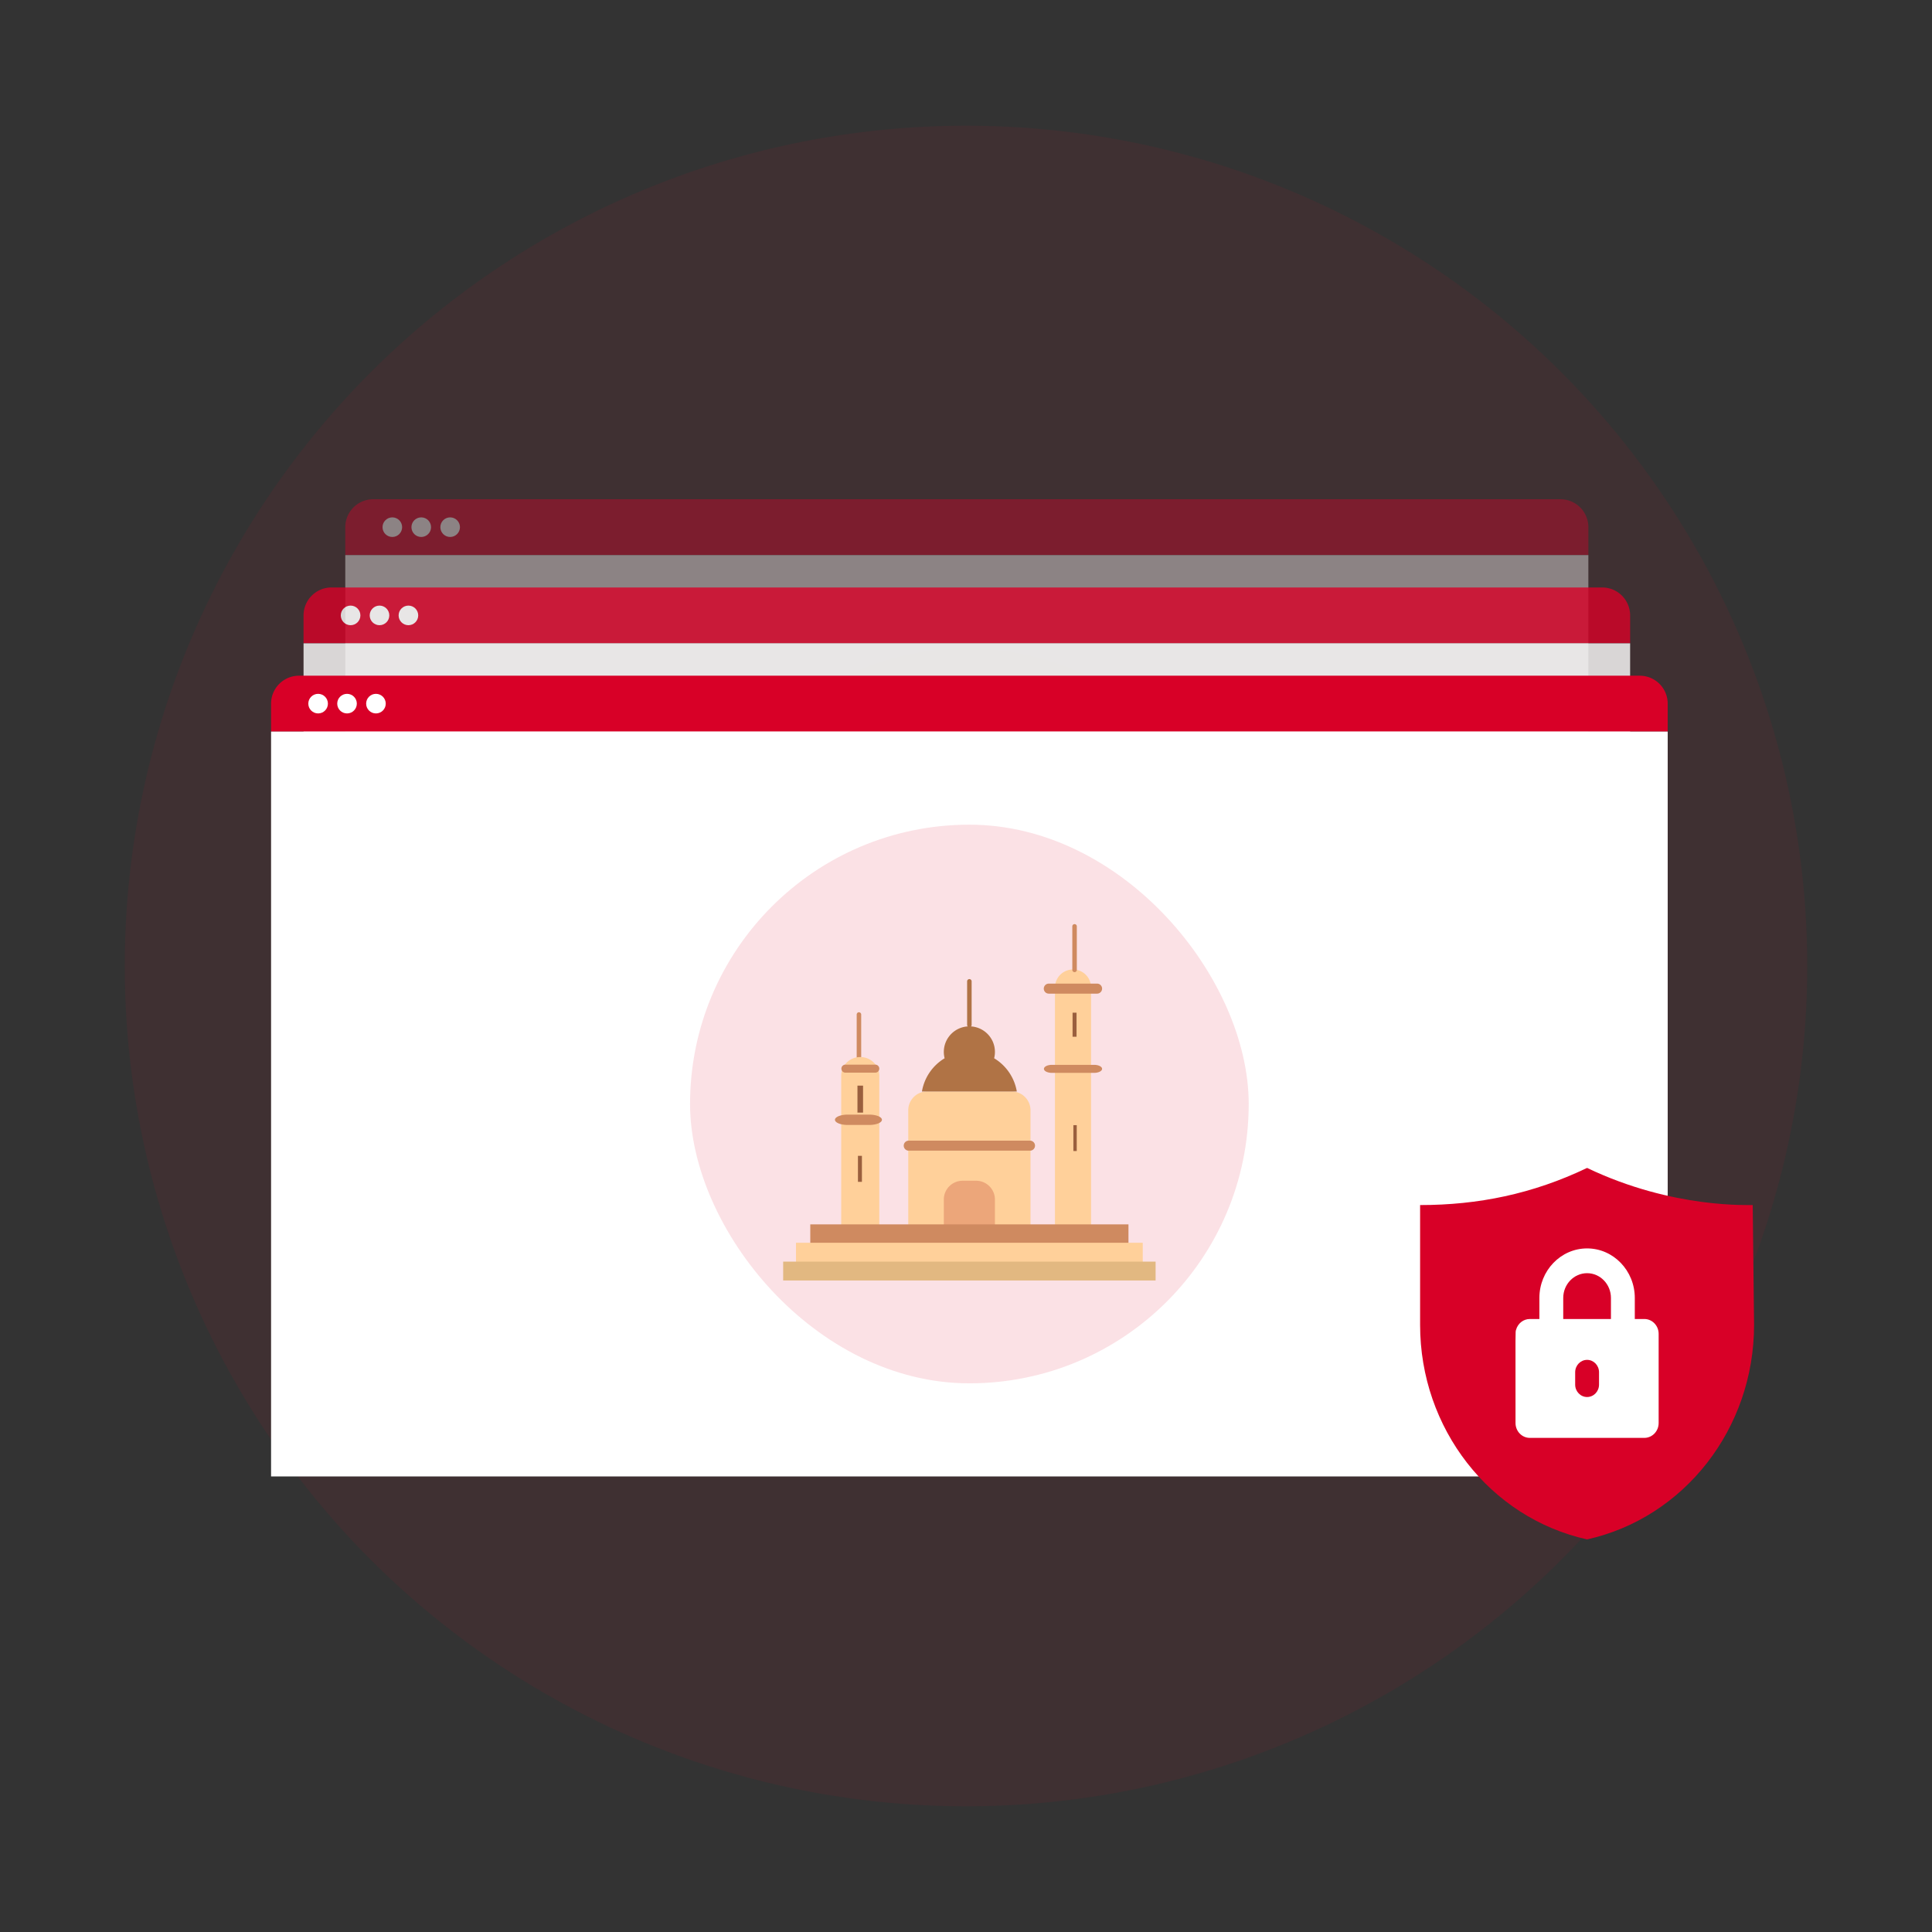 <?xml version="1.0" encoding="UTF-8"?>
<svg xmlns="http://www.w3.org/2000/svg" width="415" height="415" fill="none">
  <rect width="100%" height="100%" fill="#333333" stroke="none"/>
  <ellipse opacity=".07" cx="180.704" cy="180.5" rx="180.704" ry="180.5" transform="matrix(-1 0 0 1 388.203 27)" fill="#D80027"></ellipse>
  <g opacity=".4">
    <path d="M74.168 113.238a6 6 0 0 1 6-6h255.019a6 6 0 0 1 6 6v6H74.168v-6Z" fill="#D80027"></path>
    <circle cx="84.273" cy="113.238" r="2.105" fill="#fff"></circle>
    <circle cx="90.484" cy="113.238" r="2.105" fill="#fff"></circle>
    <circle cx="96.695" cy="113.238" r="2.105" fill="#fff"></circle>
    <path fill="#fff" d="M74.168 119.238h267.019v160H74.168z"></path>
    <circle opacity=".07" cx="207.676" cy="199.238" r="60" fill="#F7D02E"></circle>
    <g clip-path="url(#a)">
      <path d="M244.993 174.049c.047.214.139.429.139.646.006 18.887.006 37.777.004 56.664 0 .129-.014.259-.023.39-4.633-.002-9.268.004-13.902-.011-3.189-.01-6.068-2.852-6.071-6.029-.008-17.16 0-34.321 0-51.481.096-.013.194-.023.29-.035 6.358.008 12.715.018 19.073.02.162 0 .325-.106.487-.162l.003-.002Zm-9.921 16.398v-7.423h-4.871v7.423h4.871Zm.039 5.096h-4.923v7.366h4.923v-7.366Zm-4.948 19.868h4.919v-7.362h-4.919v7.362Z" fill="#959595"></path>
      <path d="M200.121 202.786c1.769-1.446 3.538-2.894 5.311-4.335.706-.575 1.422-1.136 2.204-1.759 1.346 1.073 2.702 2.15 4.054 3.234 2.679 2.146 5.356 4.293 8.037 6.437.117.094.267.15.4.223-.002 8.386-.004 16.769-.008 25.154l-5-.012v-9.94h-4.967v9.94c-1.664-.048-3.327-.096-4.991-.142v-9.833h-5.019v-5.038h4.94v-7.468h-4.94c-.006-2.155-.015-4.309-.021-6.463v.002Zm14.958 13.915v-7.407h-4.904v7.407h4.904Z" fill="#A24B33"></path>
      <path d="M220.117 231.744c.002-8.385.006-16.768.009-25.154.004-10.485.006-20.969.012-31.454 0-.308.042-.617.065-.925 1.645.006 3.293.01 4.939.017-.002 17.16-.01 34.32 0 51.481 0 3.177 2.881 6.019 6.071 6.029 4.633.015 9.269.008 13.902.01v4.953c-.204.016-.379.041-.552.041h-24.044c-.129 0-.258-.014-.389-.023l-.013-4.975Z" fill="#777"></path>
      <path d="M175.117 216.674c1.181-.959 2.359-1.923 3.546-2.875.504-.407 1.085-.732 1.529-1.194.759-.79 1.65-.898 2.681-.89 4.078.04 8.157.011 12.234.007v20.01c-1.663 0-3.325-.002-4.99-.004v-9.934h-4.977v9.934l-5-.3v-9.679h-5c-.006-1.692-.014-3.384-.021-5.075h-.002Z" fill="#B4B4B4"></path>
      <path d="M195.104 231.734v-20.011c.008-1.475 0-2.95.035-4.423.006-.272.113-.635.306-.793 1.54-1.261 3.111-2.484 4.671-3.717.006 2.154.015 4.308.021 6.463v22.491c1.525 0 2.952.006 4.379-.006.215 0 .427-.094.64-.146 1.664.048 3.327.096 4.991.142h4.967l5 .012c.004 1.659.008 3.317.01 4.975-3.67.009-7.339.023-11.01.023-4.658 0-9.319-.012-13.977-.021-.013-1.662-.023-3.325-.035-4.987l.002-.002Z" fill="#893B20"></path>
      <path d="m195.105 231.734.035 4.988-21.318.021h-3.698v-.875c0-4.869.008-9.738-.011-14.607-.002-.548.144-.91.596-1.241 1.488-1.092 2.942-2.227 4.408-3.346.007 1.691.015 3.383.021 5.075v9.991c1.602 0 3.084.009 4.563-.014.148-.002.291-.194.437-.298l5 .3h4.977c1.663 0 3.325.004 4.99.004v.002Z" fill="#959595"></path>
      <path d="M244.994 174.049c-.162.056-.325.163-.487.163-6.359 0-12.715-.011-19.073-.021.143-.209.26-.446.435-.623 2.921-2.934 5.848-5.861 8.781-8.781.173-.173.417-.278.629-.413.746.719 1.503 1.427 2.234 2.16 2.498 2.5 4.987 5.009 7.481 7.515Z" fill="#777"></path>
      <path d="M235.278 164.374c-.21.135-.454.239-.629.412-2.933 2.921-5.86 5.848-8.781 8.782-.177.177-.292.414-.436.622l-.289.034-4.94-.017c.669-.689 1.327-1.387 2.004-2.069 3.271-3.279 6.55-6.552 9.821-9.831.181-.181.313-.414.473-.633 1.002.975 1.89 1.837 2.777 2.698v.002Z" fill="#5D5E60"></path>
      <path d="M235.07 190.448h-4.871v-7.423h4.871v7.423ZM235.114 195.545v7.367h-4.923v-7.367h4.923ZM230.164 215.415v-7.362h4.919v7.362h-4.919ZM205.159 231.588c-.212.05-.425.144-.639.146-1.427.013-2.854.006-4.379.006v-9.985h5.018v9.833ZM215.119 231.732h-4.967v-9.94h4.967v9.94ZM200.141 216.718v-7.469h4.939v7.469h-4.939ZM215.08 216.701h-4.904v-7.406h4.904v7.406ZM180.137 231.428c-.146.104-.292.296-.438.298-1.479.023-2.96.015-4.562.015v-9.992h5v9.679ZM190.118 231.728h-4.977v-9.933h4.977v9.933Z" fill="#91DFF6"></path>
    </g>
  </g>
  <g opacity=".8">
    <path d="M65.203 132.19a6 6 0 0 1 6-6h272.954a6 6 0 0 1 6 6v6H65.203v-6Z" fill="#D80027"></path>
    <circle cx="75.308" cy="132.19" r="2.105" fill="#fff"></circle>
    <circle cx="81.519" cy="132.19" r="2.105" fill="#fff"></circle>
    <circle cx="87.73" cy="132.19" r="2.105" fill="#fff"></circle>
    <path fill="#fff" d="M65.203 138.19h284.953v160H65.203z"></path>
    <circle opacity=".07" cx="207.68" cy="218.19" r="60" fill="#F7D02E"></circle>
    <g clip-path="url(#b)">
      <path d="M245 193.001c.048.215.14.429.14.646.006 18.887.006 37.777.004 56.664 0 .13-.015.259-.023.39-4.633-.002-9.269.004-13.902-.01-3.19-.011-6.069-2.853-6.071-6.03-.008-17.16 0-34.32 0-51.481l.29-.035c6.358.008 12.714.018 19.073.021.162 0 .325-.107.487-.163l.002-.002Zm-9.921 16.398v-7.423h-4.87v7.423h4.87Zm.04 5.096h-4.923v7.366h4.923v-7.366Zm-4.948 19.868h4.919v-7.362h-4.919v7.362Z" fill="#959595"></path>
      <path d="M200.129 221.738c1.769-1.446 3.537-2.893 5.31-4.335.707-.575 1.423-1.136 2.204-1.758 1.346 1.072 2.703 2.15 4.055 3.233 2.679 2.146 5.356 4.294 8.037 6.437.117.094.267.15.4.223-.002 8.386-.004 16.769-.008 25.154l-5-.012v-9.94h-4.967v9.94c-1.664-.048-3.327-.096-4.992-.142v-9.833h-5.018v-5.038h4.939v-7.468h-4.939l-.021-6.463v.002Zm14.958 13.915v-7.406h-4.904v7.406h4.904Z" fill="#A24B33"></path>
      <path d="m220.125 250.696.008-25.154c.004-10.485.007-20.968.013-31.454 0-.308.042-.617.064-.925l4.94.017c-.002 17.16-.01 34.321 0 51.481 0 3.177 2.881 6.019 6.071 6.029 4.633.015 9.269.009 13.902.011v4.952c-.204.016-.379.041-.552.041h-24.044c-.129 0-.258-.014-.39-.023l-.012-4.975Z" fill="#777"></path>
      <path d="M175.125 235.626c1.181-.959 2.358-1.923 3.546-2.875.504-.406 1.085-.731 1.529-1.194.758-.79 1.65-.898 2.681-.89 4.077.04 8.157.011 12.234.007v20.01c-1.663 0-3.325-.002-4.99-.004v-9.933h-4.977v9.933l-5-.3v-9.679h-5c-.006-1.692-.015-3.384-.021-5.075h-.002Z" fill="#B4B4B4"></path>
      <path d="M195.111 250.686v-20.01c.009-1.475 0-2.95.036-4.423.006-.273.112-.636.306-.794 1.54-1.261 3.111-2.483 4.671-3.717l.021 6.463v22.491c1.525 0 2.952.007 4.379-.006.215 0 .427-.094.64-.146 1.664.048 3.327.096 4.991.142h4.967l5 .012c.004 1.659.008 3.317.01 4.975-3.671.009-7.339.023-11.01.023-4.658 0-9.319-.012-13.977-.02l-.036-4.988.002-.002Z" fill="#893B20"></path>
      <path d="m195.113 250.686.035 4.988-21.319.021h-3.697v-.875c0-4.869.008-9.738-.011-14.607-.002-.547.144-.91.596-1.241 1.487-1.092 2.942-2.227 4.408-3.346.007 1.692.015 3.383.021 5.075v9.992c1.602 0 3.083.008 4.563-.015.148-.002.291-.194.437-.298l5 .3h4.977c1.663 0 3.325.004 4.99.004v.002Z" fill="#959595"></path>
      <path d="M245.002 193.001c-.163.056-.325.163-.488.163-6.358 0-12.714-.011-19.073-.021.144-.208.261-.446.436-.623 2.921-2.933 5.848-5.86 8.781-8.781.173-.173.417-.277.629-.413.746.719 1.502 1.427 2.234 2.161 2.497 2.5 4.987 5.008 7.481 7.514Z" fill="#777"></path>
      <path d="M235.286 183.326c-.21.135-.454.24-.629.412a2692.756 2692.756 0 0 0-8.781 8.782c-.178.177-.292.414-.436.623l-.289.033c-1.646-.006-3.294-.01-4.94-.017.669-.689 1.327-1.387 2.004-2.068 3.271-3.28 6.55-6.553 9.821-9.832.181-.181.312-.414.473-.633 1.002.975 1.889 1.837 2.777 2.698v.002Z" fill="#5D5E60"></path>
      <path d="M235.078 209.4h-4.871v-7.422h4.871v7.422ZM235.122 214.497v7.367h-4.923v-7.367h4.923ZM230.172 234.367v-7.362h4.919v7.362h-4.919ZM205.167 250.54c-.212.05-.425.144-.639.146-1.427.013-2.855.006-4.38.006v-9.985h5.019v9.833ZM215.127 250.684h-4.967v-9.94h4.967v9.94ZM200.148 235.67v-7.469h4.94v7.469h-4.94ZM215.088 235.653h-4.904v-7.406h4.904v7.406ZM180.145 250.38c-.146.105-.292.296-.438.298-1.479.023-2.96.015-4.562.015v-9.992h5v9.679ZM190.126 250.68h-4.978v-9.933h4.978v9.933Z" fill="#91DFF6"></path>
    </g>
  </g>
  <path d="M58.227 151.144a6 6 0 0 1 6-6h288a6 6 0 0 1 6 6v6h-300v-6Z" fill="#D80027"></path>
  <circle cx="68.332" cy="151.143" r="2.105" fill="#fff"></circle>
  <circle cx="74.543" cy="151.143" r="2.105" fill="#fff"></circle>
  <circle cx="80.754" cy="151.143" r="2.105" fill="#fff"></circle>
  <path fill="#fff" d="M58.227 157.144h300v160h-300z"></path>
  <rect x="148.227" y="177.144" width="120" height="120" rx="60" fill="#D80027" fill-opacity=".12"></rect>
  <g clip-path="url(#c)">
    <path d="M217.32 234.458h-18.19a4.036 4.036 0 0 0-4.036 4.036v26.371a4.036 4.036 0 0 0 4.036 4.036h18.19a4.036 4.036 0 0 0 4.037-4.036v-26.371a4.036 4.036 0 0 0-4.037-4.036Z" fill="#FFD09A"></path>
    <path d="M222.325 246.092c0 .594-.481 1.076-1.076 1.076h-26.048a1.076 1.076 0 0 1 0-2.152h26.048c.595 0 1.076.482 1.076 1.076Z" fill="#CF8A60"></path>
    <path d="M209.677 253.627h-2.906a4.037 4.037 0 0 0-4.037 4.036v5.705a4.037 4.037 0 0 0 4.037 4.036h2.906a4.036 4.036 0 0 0 4.036-4.036v-5.705a4.036 4.036 0 0 0-4.036-4.036Z" fill="#ECA67A"></path>
    <path d="M213.544 227.319a5.49 5.49 0 0 0-4.969-6.842.484.484 0 0 0 .135-.334v-9.365a.485.485 0 0 0-.969 0v9.365c0 .129.051.247.134.334a5.49 5.49 0 0 0-4.968 6.842 10.345 10.345 0 0 0-4.872 7.139h20.38a10.344 10.344 0 0 0-4.871-7.139Z" fill="#B07345"></path>
    <path d="M234.363 269.813a3.874 3.874 0 0 1-7.75 0V212.12a3.875 3.875 0 0 1 7.75 0v57.693Z" fill="#FFD09A"></path>
    <path d="M236.733 212.362c0 .594-.482 1.076-1.076 1.076h-10.338a1.077 1.077 0 1 1 0-2.153h10.338c.594 0 1.076.482 1.076 1.077ZM236.733 229.594c0 .475-.771.861-1.722.861h-9.047c-.951 0-1.722-.386-1.722-.861 0-.476.771-.862 1.722-.862h9.047c.951 0 1.722.386 1.722.862Z" fill="#CF8A60"></path>
    <path d="M231.244 217.528h-.853v5.167h.853v-5.167ZM231.289 241.688h-.723v5.557h.723v-5.557Z" fill="#9A5F3E"></path>
    <path d="M231.305 208.353a.485.485 0 0 1-.969 0v-9.365a.484.484 0 0 1 .969 0v9.365ZM184.988 227.288a.484.484 0 1 1-.968 0v-9.364a.484.484 0 1 1 .968 0v9.364Z" fill="#CF8A60"></path>
    <path d="M184.839 227.062h-.107a4.037 4.037 0 0 0-4.037 4.037v37.349a4.036 4.036 0 0 0 4.037 4.037h.107a4.037 4.037 0 0 0 4.037-4.037v-37.349a4.038 4.038 0 0 0-4.037-4.037Z" fill="#FFD09A"></path>
    <path d="M188.876 229.549a.862.862 0 0 1-.861.861h-6.459a.862.862 0 0 1 0-1.722h6.459c.475 0 .861.385.861.861ZM189.442 240.534c0 .613-1.226 1.11-2.738 1.11h-4.614c-1.512 0-2.738-.497-2.738-1.11 0-.613 1.226-1.11 2.738-1.11h4.614c1.512 0 2.738.497 2.738 1.11Z" fill="#CF8A60"></path>
    <path d="M185.145 248.276h-.856v5.588h.856v-5.588ZM185.387 233.198h-1.203v5.795h1.203v-5.795Z" fill="#9A5F3E"></path>
    <path d="M242.399 263h-68.348v4.871h68.348V263Z" fill="#CF8A60"></path>
    <path d="M245.468 266.95h-74.484v4.501h74.484v-4.501Z" fill="#FFD09A"></path>
    <path d="M248.227 271h-80v4.05h80V271Z" fill="#E2B881"></path>
  </g>
  <path d="M376.779 284.609c0 22.263-14.992 41.418-35.868 46.064-20.922-4.655-35.868-23.85-35.868-46.064v-25.758c12.429 0 24.175-2.374 35.868-7.978 18.575 8.899 35.173 7.896 35.579 7.98l.289 25.756Z" fill="#D80027"></path>
  <path d="M348.598 288.113c-1.415 0-2.562-1.191-2.562-2.66v-6.65c0-2.933-2.298-5.32-5.124-5.32-2.825 0-5.124 2.387-5.124 5.32v6.65c0 1.469-1.147 2.66-2.562 2.66-1.415 0-2.562-1.191-2.562-2.66v-6.65c0-5.867 4.597-10.64 10.248-10.64 5.651 0 10.248 4.773 10.248 10.64v6.65c0 1.469-1.147 2.66-2.562 2.66Z" fill="#fff"></path>
  <path d="M356.283 286.517v19.152c0 1.764-1.376 3.192-3.074 3.192h-24.596c-1.698 0-3.074-1.428-3.074-3.192 0-20.879-.054-19.428.123-20.048.373-1.326 1.552-2.296 2.951-2.296h24.596c1.698 0 3.074 1.429 3.074 3.192Z" fill="#fff"></path>
  <path d="M340.914 300.083c-1.415 0-2.562-1.191-2.562-2.661v-2.659c0-1.47 1.147-2.66 2.562-2.66 1.415 0 2.562 1.19 2.562 2.66v2.66c0 1.469-1.147 2.66-2.562 2.66Z" fill="#D80027"></path>
  <defs>
    <clipPath id="a">
      <path fill="#fff" transform="translate(167.641 159.238)" d="M0 0h80v80H0z"></path>
    </clipPath>
    <clipPath id="b">
      <path fill="#fff" transform="translate(167.648 178.19)" d="M0 0h80v80H0z"></path>
    </clipPath>
    <clipPath id="c">
      <path fill="#fff" transform="translate(168.227 198.504)" d="M0 0h80v77.279H0z"></path>
    </clipPath>
  </defs>
</svg>
